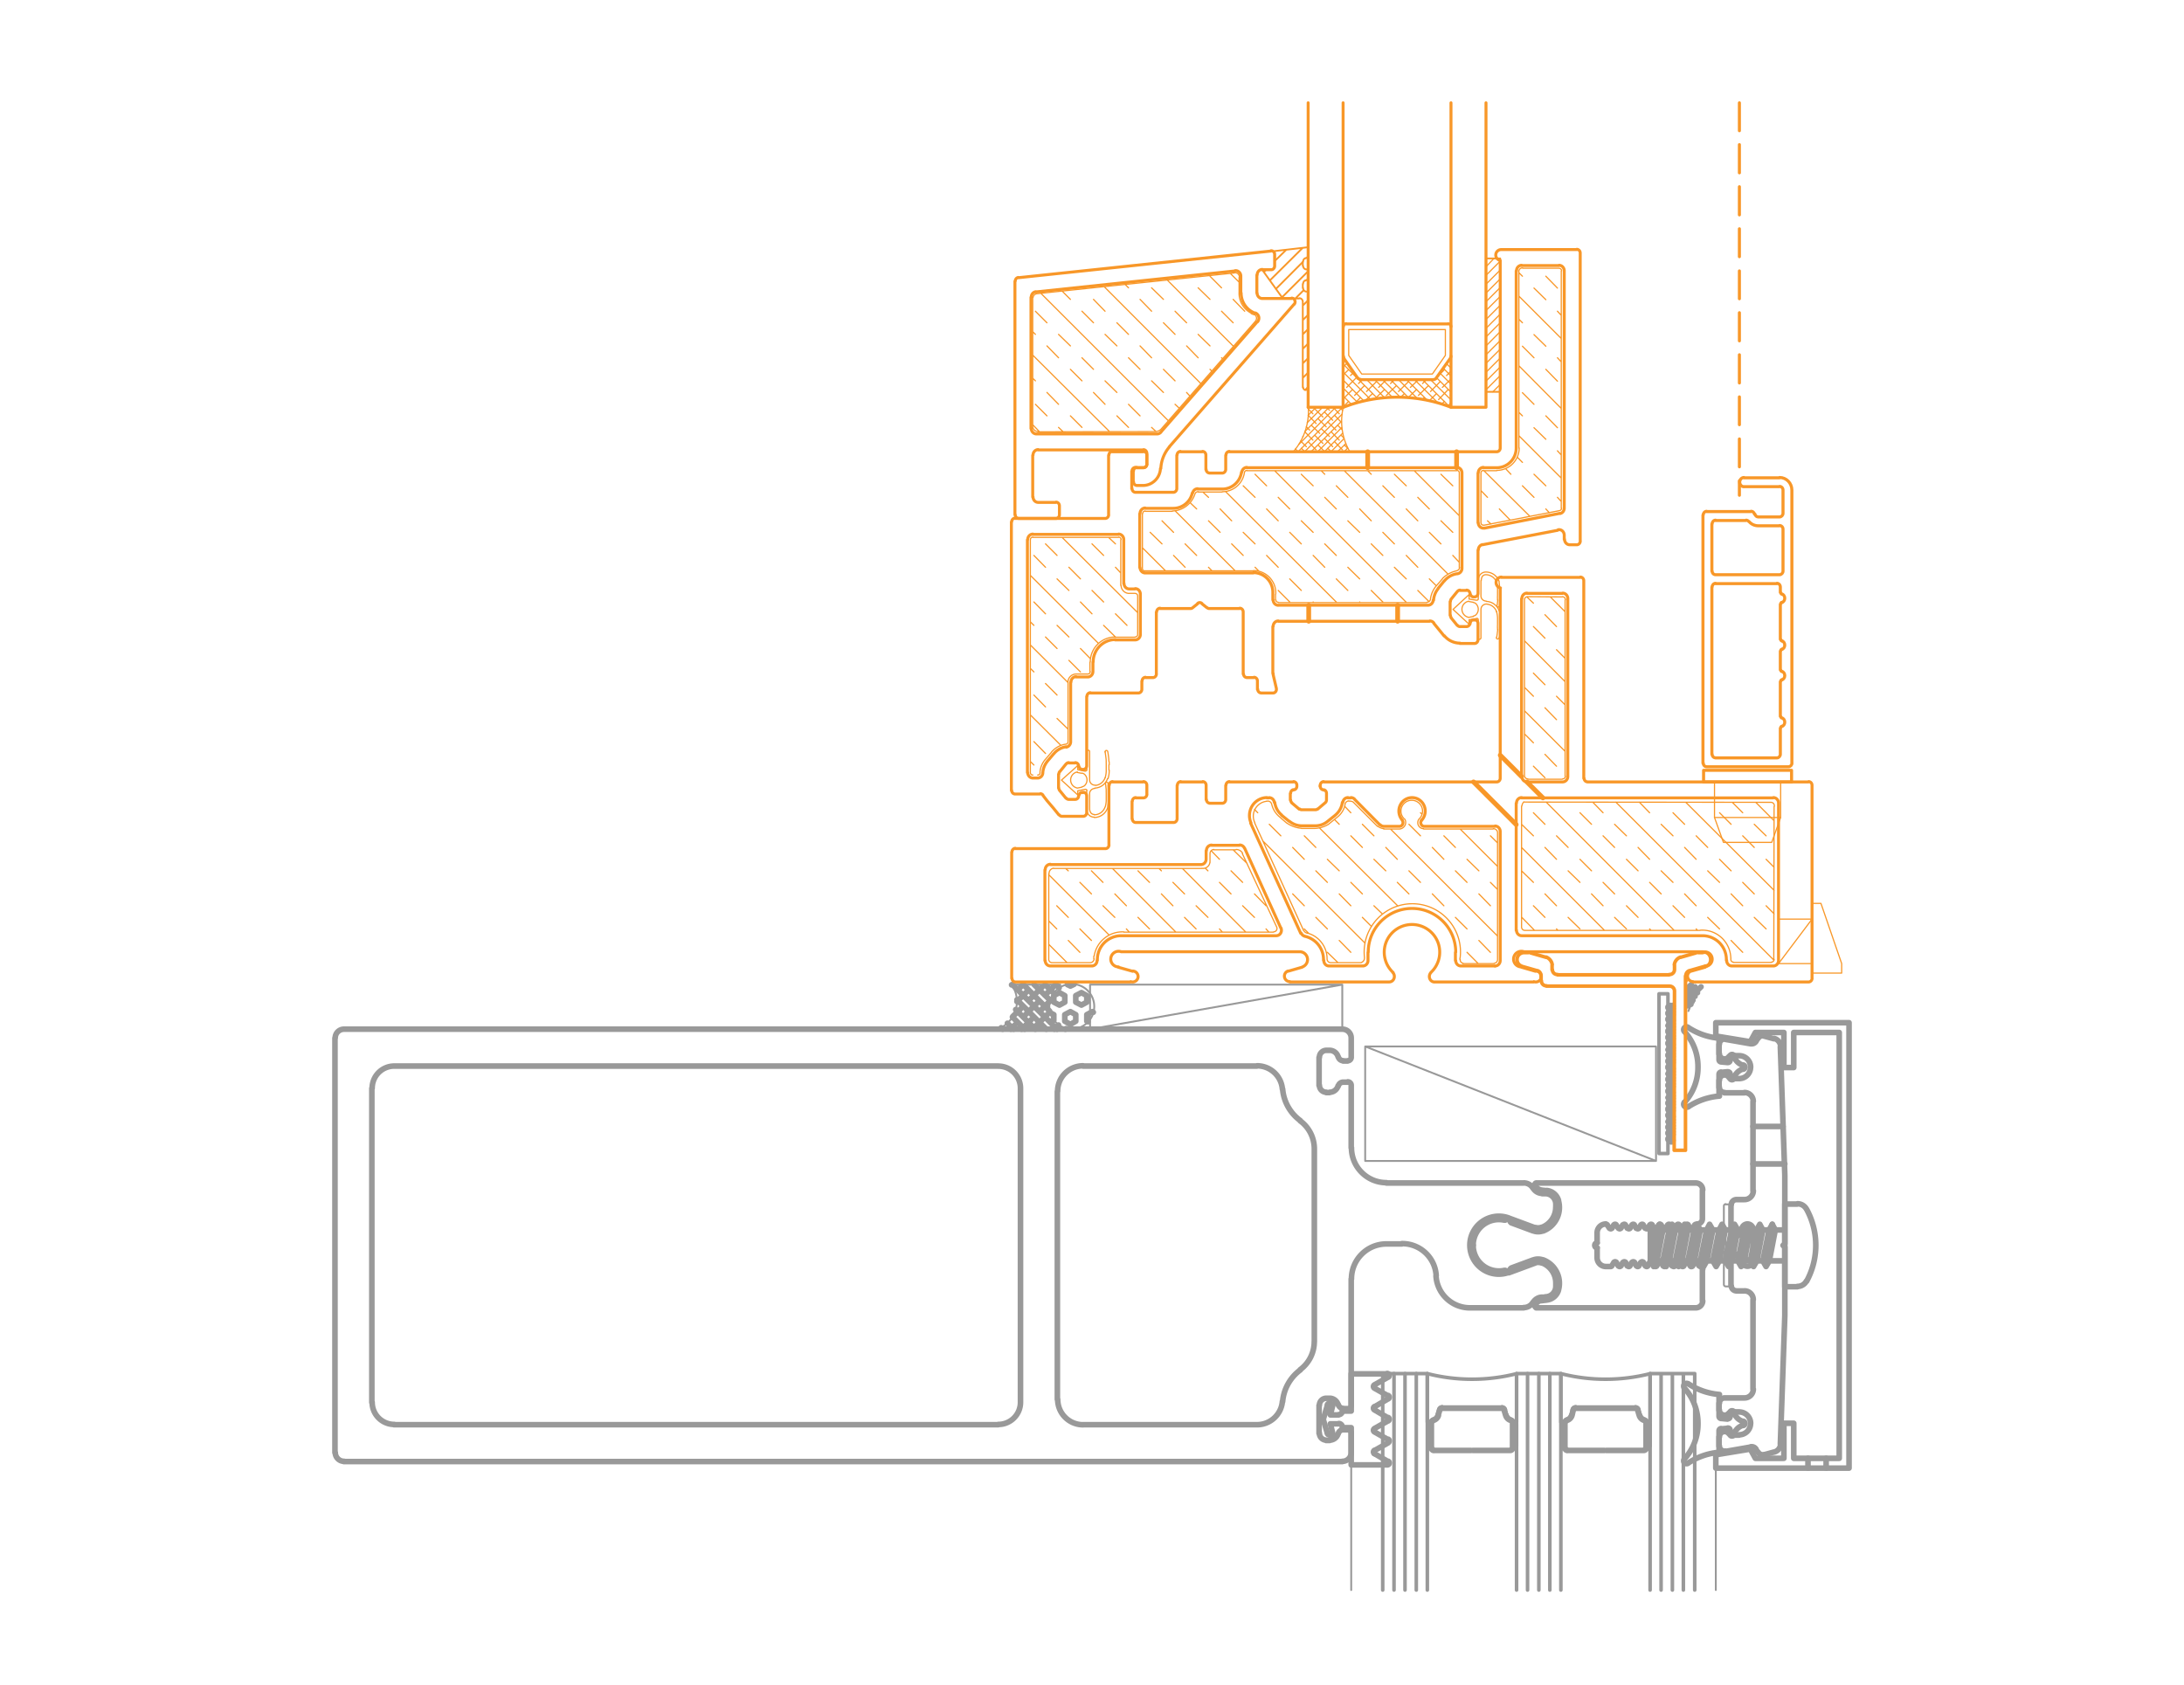 <svg xmlns="http://www.w3.org/2000/svg" viewBox="0 0 350 270"><style>.st0,.st1,.st10,.st11,.st12,.st13,.st2,.st3,.st4,.st5,.st6,.st7,.st8{fill:none;stroke:#999;stroke-width:.3;stroke-linecap:round;stroke-linejoin:round;stroke-miterlimit:10}.st1,.st10,.st11,.st12,.st13,.st2,.st3,.st4,.st5,.st6,.st7,.st8{stroke-width:.9}.st10,.st11,.st12,.st13,.st2,.st3,.st4,.st5,.st6,.st7,.st8{stroke-width:.572}.st10,.st11,.st12,.st13,.st3,.st4,.st5,.st6,.st7,.st8{stroke:#f89728;stroke-width:.19}.st10,.st11,.st12,.st13,.st4,.st5,.st6,.st7,.st8{stroke-width:.475}.st10,.st11,.st12,.st13,.st5,.st6,.st7,.st8{stroke-width:.49}.st10,.st11,.st12,.st13,.st6,.st7,.st8{stroke-width:.57}.st10,.st11,.st12,.st13,.st7,.st8{stroke-width:.76}.st10,.st11,.st12,.st13,.st8{stroke-width:.285}.st10,.st11,.st12,.st13{display:inline;stroke:#999;stroke-width:.367}.st11,.st12,.st13{stroke:#f89834;stroke-width:.967}.st12,.st13{stroke:#999;stroke-width:.25}.st13{stroke:#505050;stroke-width:.967}</style><g id="Layer_6"><path class="st0" d="M274.97 235.3v19.54"/><path class="st1" d="M294.75 165.48h-7.29v5.62h-1.58v-5.62h-4.57l-.81 1.48-5.53-.91v-2.14h21.35v71.39h-21.35v-2.14l5.53-.91.81 1.48h4.57v-5.62h1.58v5.62h7.29v-68.25"/><path class="st2" d="M226.97 254.84v-34.69M264.44 254.84v-34.69h7.15v34.69M266.2 220.15v34.69M268.01 220.15v34.69M269.77 254.84v-34.69M243.04 254.84v-34.69h7.1v34.69M251.19 232.63h5.95v-.33h-5.95M251 232.04c0 .12.1.21.21.21M250.95 232.06v-4M251.15 227.83c-.09.03-.16.11-.16.21M251.13 227.82c.47-.13.84-.49.96-.96M252.09 226.87l.19-.81M252.54 225.87c-.1 0-.18.07-.21.16M252.52 225.87h9.53M262.28 226.02a.225.225 0 0 0-.21-.16M262.29 226.06l.24.81M262.53 226.86c.13.47.49.84.96.96M263.63 228.03c0-.1-.07-.18-.16-.21M263.63 228.06v4M263.41 232.25c.12 0 .21-.1.21-.21M263.39 232.3h-5.96v.33h5.96M263.41 232.63c.33 0 .6-.27.6-.6M264.01 232.06v-4M264.01 228.03a.6.6 0 0 0-.44-.58M262.9 226.76c.09.34.35.6.69.69M262.86 226.77l-.23-.81M262.65 225.93a.6.6 0 0 0-.58-.44M262.05 225.53h-9.53M252.54 225.48a.6.6 0 0 0-.58.44M251.95 225.96l-.19.81M251.03 227.45c.34-.09.6-.35.69-.69M251.06 227.46a.6.6 0 0 0-.44.58M250.61 228.06v4M250.61 232.04c0 .33.27.6.6.6M250.14 228.68l.47-.43M250.14 229.2l.47-.47M250.14 229.68l.47-.43M250.14 230.2l.47-.47M250.14 230.68l.47-.43M250.14 231.2l.47-.43M250.14 231.73l.47-.48M250.38 232.01l.23-.23M250.19 231.75c0 .12.1.21.21.21.12 0 .21-.1.21-.21M250.61 231.78v-3.48M250.61 228.27c0-.12-.1-.21-.21-.21-.12 0-.21.1-.21.21M250.14 228.3v3.48M263.44 220.86"/><path class="st2" d="M264.44 227.92l-.05.09-.1.05h-.14l-.1-.05-.04-.05-.05-.09M263.99 227.88a.631.631 0 0 0-.42-.42M262.9 226.76c.09.34.35.6.69.69M262.86 226.77l-.23-.81M262.65 225.93a.6.6 0 0 0-.58-.44M262.05 225.53h-9.53M252.54 225.48a.6.6 0 0 0-.58.44M251.95 225.96l-.19.81M251.03 227.45c.34-.09.6-.35.69-.69M251.06 227.46c-.21.05-.37.21-.42.42M250.61 227.87l-.04.09-.05.05-.1.05h-.09l-.14-.05-.05-.09v-7.77M250.17 220.16c4.68 1.19 9.59 1.19 14.28 0M264.44 220.15v7.77M264.01 228.68l.43-.43M264.01 229.2l.43-.47M264.01 229.68l.43-.43M264.01 230.2l.43-.47M264.01 230.68l.43-.43M264.01 231.2l.43-.43M264.01 231.73l.43-.48M264.2 232.01l.24-.23M264.01 231.75c0 .12.1.21.21.21.12 0 .21-.1.21-.21M264.44 231.78v-3.48"/><path class="st2" d="M264.44 228.27c0-.12-.1-.21-.21-.21-.12 0-.21.1-.21.21M264.01 228.3v3.48M244.8 220.15v34.69M246.61 220.15v34.69M248.37 254.84v-34.69M221.59 254.84v-34.69h7.15v34.69M229.79 232.63h5.95v-.33h-5.95M229.6 232.04c0 .12.1.21.21.21M229.55 232.06v-4M229.75 227.83c-.09.03-.16.11-.16.21M229.73 227.82c.47-.13.84-.49.96-.96M230.64 226.87l.24-.81M231.14 225.87c-.1 0-.18.07-.21.16M231.12 225.87h9.53M240.88 226.02a.225.225 0 0 0-.21-.16M240.89 226.06l.24.81M241.13 226.86c.13.47.49.84.96.96M242.23 228.03c0-.1-.07-.18-.16-.21M242.23 228.06v4M242.01 232.25c.12 0 .21-.1.21-.21M241.99 232.3h-5.96v.33h5.96M242.01 232.63c.33 0 .6-.27.6-.6M242.56 232.06v-4M242.61 228.03a.6.6 0 0 0-.44-.58M241.5 226.76c.09.34.35.6.69.69M241.46 226.77l-.23-.81M241.25 225.93a.6.6 0 0 0-.58-.44M240.65 225.53h-9.53M231.14 225.48a.6.6 0 0 0-.58.44M230.55 225.96l-.24.81M229.63 227.45c.34-.09.6-.35.69-.69M229.66 227.46a.6.6 0 0 0-.44.58M229.21 228.06v4M229.21 232.04c0 .33.27.6.6.6M228.74 228.68l.43-.43M228.74 229.2l.47-.47M228.74 229.68l.47-.43M228.74 230.2l.47-.47M228.74 230.68l.47-.43M228.74 231.2l.47-.43M228.74 231.73l.47-.48M228.93 232.01l.28-.23M228.79 231.75c0 .12.1.21.21.21.12 0 .21-.1.21-.21M229.21 231.78v-3.48M229.21 228.27c0-.12-.1-.21-.21-.21-.12 0-.21.1-.21.21M228.74 228.3v3.48M242.04 220.86"/><path class="st2" d="M243.04 227.92l-.05.09-.1.05h-.14l-.09-.05-.05-.05-.05-.09M242.59 227.88a.631.631 0 0 0-.42-.42M241.5 226.76c.09.34.35.6.69.69M241.46 226.77l-.23-.81M241.25 225.93a.6.6 0 0 0-.58-.44M240.65 225.53h-9.53M231.14 225.48a.6.6 0 0 0-.58.44M230.55 225.96l-.24.81M229.63 227.45c.34-.09.6-.35.69-.69M229.66 227.46c-.21.05-.37.21-.42.42M229.21 227.87l-.04.09-.05.05-.1.05h-.14l-.09-.05-.05-.09v-7.77M228.77 220.16c4.68 1.19 9.59 1.19 14.28 0M243.04 220.15v7.77M242.56 228.68l.43-.43M242.56 229.2l.48-.47M242.56 229.68l.48-.43M242.56 230.2l.48-.47M242.56 230.68l.48-.43M242.56 231.2l.48-.43M242.56 231.73l.48-.48M242.75 232.01l.29-.23M242.61 231.75c0 .12.1.21.21.21.12 0 .21-.1.21-.21M243.04 231.78v-3.48"/><path class="st2" d="M243.04 228.27c0-.12-.1-.21-.21-.21-.12 0-.21.1-.21.21M242.56 228.3v3.48M223.4 220.15v34.69M225.16 220.15v34.69"/><path class="st1" d="M289.74 233.73v1.57M292.65 235.3v-1.57M270.54 221.77c1.5.99 3.22 1.58 5.01 1.73M275.49 223.53v3.48M275.49 226.99c0 .19.14.34.33.36M275.83 227.34l1 .1M276.87 227.39c.1.01.2-.03.27-.09.07-.07.12-.16.12-.26M277.21 227.06v-.57M277.91 226.36c-.05-.17-.22-.27-.39-.25s-.3.18-.3.35M277.88 226.38c.22.7.77 1.24 1.47 1.45M279.64 228.13c0-.16-.11-.3-.26-.34M279.38 228.47c.15-.04.26-.18.26-.34M279.35 228.43c-.7.2-1.26.75-1.47 1.45M277.21 229.8c0 .18.13.33.3.35.17.03.34-.08.39-.25M277.21 229.82v-.57M277.26 229.23c0-.1-.04-.2-.12-.26a.332.332 0 0 0-.27-.09M276.83 228.92l-1 .09M275.82 228.96a.36.36 0 0 0-.33.36M275.49 229.35v3.43M275.55 232.76c-1.79.15-3.51.74-5.01 1.73M269.94 233.83c-.15.17-.16.42-.01.6.15.17.4.21.59.09M269.94 233.83a8.284 8.284 0 0 0 2.17-5.68M272.11 228.16a8.33 8.33 0 0 0-2.17-5.68M270.52 221.79a.45.45 0 0 0-.59.09c-.15.17-.14.43.01.6M222.3 220.19h-5.76v5.96h-1.43v.05M214.55 226.72c.15 0 .29-.05.39-.16.11-.1.17-.24.17-.39M214.53 226.77h-1.33l.43-1.71-.43-.1M213.25 224.88a.458.458 0 0 0-.55.31M212.72 225.25l-.66 2.24.66 2.24M212.69 229.68c.07.24.31.38.55.31"/><path class="st1" d="M213.2 230.01l.43-.09-.43-1.72h1.33M215.11 228.7c0-.15-.06-.29-.17-.39a.59.59 0 0 0-.39-.16M215.11 228.73v.09h1.43v5.96h5.76M222.33 234.78c.14 0 .26-.09.3-.23a.297.297 0 0 0-.15-.35M222.45 234.25l-2.2-1.28"/><path class="st1" d="M220.27 232.44c-.1.06-.16.16-.16.27s.06.21.16.27M220.25 232.49l2.2-1.24M222.48 231.21c.1-.06.16-.16.16-.27 0-.11-.06-.21-.16-.27M222.45 230.73l-2.2-1.24M220.27 228.96c-.1.06-.16.16-.16.27 0 .11.06.21.16.27M220.25 228.96l2.2-1.24M222.48 227.73c.1-.06.16-.16.16-.27 0-.11-.06-.21-.16-.27M222.45 227.25l-2.2-1.29M220.27 225.43c-.1.06-.16.16-.16.27 0 .11.06.21.16.27M220.25 225.48l2.2-1.28M222.48 224.2c.1-.06.16-.16.16-.27 0-.11-.06-.21-.16-.27M222.45 223.72l-2.2-1.24M220.27 221.95c-.1.06-.16.16-.16.27s.06.21.16.27M220.25 221.96l2.2-1.24M222.48 220.72c.12-.07.18-.21.15-.35a.31.31 0 0 0-.3-.23M285.74 180.54h-4.81M286.03 186.55h-5.1M275.55 175.67c-1.79.15-3.51.74-5.01 1.73M275.49 175.68v-3.48M275.82 171.82a.36.36 0 0 0-.33.36M275.83 171.87l1-.1M277.26 172.13c0-.1-.04-.2-.12-.26a.332.332 0 0 0-.27-.09M277.21 172.15v.57M277.21 172.7c0 .18.13.33.3.35.17.03.34-.08.39-.25M279.35 171.33c-.7.2-1.26.75-1.47 1.45M279.38 171.37c.15-.04.26-.18.26-.34M279.64 171.03c0-.16-.11-.3-.26-.34M277.88 169.29c.22.7.77 1.24 1.47 1.45M277.91 169.26a.36.36 0 0 0-.39-.25c-.17.03-.3.18-.3.35M277.21 169.39v.57M276.87 170.29c.1.01.2-.03.27-.09.07-.07.12-.16.12-.26M276.83 170.29l-1-.09M275.49 169.84c0 .19.14.34.33.36M275.49 169.86v-3.43M270.54 164.67c1.5.99 3.22 1.58 5.01 1.73M270.52 164.65a.45.45 0 0 0-.59.09c-.15.17-.14.43.01.6M272.11 171.01a8.33 8.33 0 0 0-2.17-5.68M269.94 176.69a8.284 8.284 0 0 0 2.17-5.68"/><path class="st1" d="M269.94 176.68c-.15.17-.16.42-.01.6.15.17.4.21.59.09M289.5 193.79c-.29-.53-.84-.86-1.44-.86M286.03 206.23v-13.25M289.52 205.35a12.06 12.06 0 0 0 0-11.54M286.03 192.98h2M288.05 206.18c.6 0 1.16-.33 1.44-.86M286.03 206.23h2M280.02 196.22l.48.91M278.5 202.08l1-4.95M279.02 202.99l1-6.77M281.55 202.08l-.53.91-.52-.91h-.96l.96-4.95h1l.52-.91.48.91M280.5 202.08l1-4.95M281.02 202.99l1-6.77M281.55 202.08l.95-4.95M283.55 202.08h2.48M284.5 197.13h1.53M266.49 197.13l-.53-.91-.48.91h-1v4.95l.53.91.52-.91M264.48 202.08l1-4.95M265.01 202.99l.95-6.77M267.53 202.08l-.52.91-.52-.91h-.96l.96-4.95h1l.47-.91.53.91M266.49 202.08l1-4.95M267.01 202.99l.95-6.77M269.54 202.08l-.53.91-.52-.91h-.96l.96-4.95h1l.47-.91.53.91M268.49 202.08l1-4.95M269.01 202.99l.95-6.77M271.54 202.08l-.53.91-.52-.91h-.95l.95-4.95h1l.48-.91.52.91M270.49 202.08l1-4.95M271.01 202.99l.96-6.77M273.54 202.08l-.52.91-.53-.91h-.95l.95-4.95h1l.48-.91.52.91M272.49 202.08l1-4.95M273.02 202.99l.95-6.77M275.54 202.08l-.52.91-.53-.91h-.95l.95-4.95h1l.48-.91.52.91M274.49 202.08l1-4.95M275.02 202.99l.95-6.77M277.54 202.08l-.52.91-.53-.91h-.95l.95-4.95h1.01l.47-.91.53.91M276.49 202.08l1.01-4.95M277.02 202.99l.95-6.77M279.54 202.08l-.52.91-.52-.91h-.96l.96-4.95h1l.52-.91M283.55 202.08l.95-4.95M283.02 202.99l1-6.77M282.5 202.08l1-4.95M281.55 202.08h.95l.52.91.53-.91"/><path class="st1" d="M282.5 197.13h1l.52-.91.48.91"/><path class="st0" d="M280.93 197.67c0-.11-.06-.21-.15-.26a.294.294 0 0 0-.3-.01M280.88 197.7v3.81M280.47 201.76c.1.05.21.05.3-.01.09-.06.15-.16.15-.26M280.45 201.8l-2-1M278.48 200.78a.726.726 0 0 0-1.07.65M277.4 201.46v4.44M277.14 206.18c.17 0 .31-.14.31-.31M277.11 206.18h-.57M276.26 205.87c0 .17.14.31.31.31M276.26 205.9v-4.53M276.4 200.47c-.1.28-.14.58-.14.88M276.45 200.46c.19-.57.19-1.19 0-1.75M276.26 197.82c0 .3.05.59.14.88M276.26 197.84v-4.53M276.57 192.98c-.17 0-.31.14-.31.31M276.54 193.03h.57M277.45 193.29c0-.17-.14-.31-.31-.31M277.4 193.31v4.44M277.4 197.72a.726.726 0 0 0 1.07.65M278.45 198.41l2-1M216.54 234.78v20.06"/><path class="st1" d="M59.59 174.44v50.33M59.64 224.75a3.55 3.55 0 0 0 3.55 3.55M63.16 228.34h96.8M159.99 228.3a3.55 3.55 0 0 0 3.55-3.55M163.54 224.77v-50.33M163.54 174.42a3.55 3.55 0 0 0-3.55-3.55M159.96 170.86h-96.8M63.19 170.86a3.55 3.55 0 0 0-3.55 3.55M210.63 184.14c0-1.78-.84-3.45-2.27-4.5M205.55 174.55c.17 2.01 1.2 3.85 2.83 5.05M205.51 174.54a4.07 4.07 0 0 0-4.06-3.72M173.55 170.86h27.88M173.57 170.82c-2.25 0-4.08 1.82-4.08 4.08M169.45 224.29v-49.37M169.5 224.27c0 2.25 1.82 4.08 4.08 4.08M201.43 228.34h-27.88M201.45 228.34c2.11 0 3.88-1.62 4.06-3.72M208.38 219.57a7.07 7.07 0 0 0-2.83 5.05M208.35 219.53a5.603 5.603 0 0 0 2.27-4.5M210.63 215.05v-30.89M216.54 232.82v-3.09M216.54 229.7c0-.3-.25-.55-.55-.55M215.96 229.15h-.71M215.27 229.15c-.38 0-.71.25-.8.62M213.08 230.82c.63 0 1.19-.43 1.36-1.04M213.06 230.87h-.53M211.44 229.7c0 .62.5 1.12 1.12 1.12M211.39 229.73v-4.48M212.56 224.1c-.62 0-1.12.5-1.12 1.12M212.53 224.1h.53M214.44 225.14c-.17-.61-.72-1.04-1.36-1.04M214.47 225.11c.1.36.43.62.8.62M215.25 225.77h.71M215.99 225.77c.3 0 .55-.25.55-.55M216.54 225.25v-20.26M222.18 199.37c-3.09 0-5.6 2.51-5.6 5.6M222.16 199.37h2.48M230.16 204.45a5.447 5.447 0 0 0-5.51-5.13M230.13 204.48c.17 2.91 2.6 5.17 5.51 5.13M235.6 209.61h8.58M244.2 209.57c.6 0 1.16-.32 1.47-.85M247.16 207.9c-.6 0-1.16.32-1.47.85M247.14 207.9h.47M247.64 207.85c.93 0 1.69-.76 1.69-1.69M249.33 206.18v-.52M249.33 205.63c0-1.44-.89-2.72-2.23-3.23M247.09 202.43c-.33-.12-.69-.14-1.03-.05M246.04 202.42l-4.24 1.57M241.82 195.22c-1.93-.72-4.1-.08-5.34 1.57a4.642 4.642 0 0 0 5.34 7.13M241.8 195.22l4.24 1.57M246.06 196.74c.34.09.7.07 1.03-.05M247.09 196.71c1.34-.51 2.23-1.8 2.23-3.23M249.33 193.5v-.47M249.33 193c0-.93-.76-1.69-1.69-1.69M247.61 191.31h-.47M245.69 190.42c.3.52.86.85 1.47.85M245.67 190.44c-.3-.52-.86-.85-1.47-.85M244.18 189.6h-22.02M216.58 183.95c0 3.09 2.51 5.6 5.6 5.6M216.54 183.97v-10.01M216.54 173.94c0-.3-.25-.55-.55-.55M215.96 173.44h-.71M215.27 173.44c-.38 0-.71.25-.8.62M213.08 175.06c.63 0 1.19-.43 1.36-1.04M213.06 175.11h-.53M211.44 173.94c0 .62.5 1.12 1.12 1.12M211.39 173.96v-4.48M212.56 168.34c-.62 0-1.12.5-1.12 1.12M212.53 168.34h.53M214.44 169.38c-.17-.61-.72-1.04-1.36-1.04M214.47 169.39c.1.36.43.62.8.62M215.25 170.05h.71M215.99 170.01c.3 0 .55-.25.55-.55M216.54 169.48v-3.1M216.54 166.36c0-.78-.63-1.41-1.41-1.41M215.11 164.95h-160M55.13 164.95c-.78 0-1.41.63-1.41 1.41M53.68 166.38v66.44M53.73 232.8c0 .78.63 1.41 1.41 1.41M55.11 234.25h160M215.13 234.21c.78 0 1.41-.63 1.41-1.41M280.97 176.51c0-.78-.63-1.41-1.41-1.41M280.93 176.54v14.34M279.57 192.26c.78 0 1.41-.63 1.41-1.41M279.54 192.26h-1.28M278.28 192.26c-.46 0-.83.37-.83.83M277.4 193.12v4.01M277.45 197.1c0 .46.37.83.83.83M278.28 197.94c.46 0 .83-.37.83-.83M280.05 196.17c-.51 0-.93.42-.93.93M280.97 197.1c0-.51-.42-.93-.93-.93M280.93 197.13v4.91M280.05 202.94c.51 0 .93-.42.93-.93M279.12 202.01c0 .51.42.93.93.93M279.12 202.01c0-.46-.37-.83-.83-.83M278.28 201.18c-.46 0-.83.37-.83.83M277.4 206.09v-4.05M277.45 206.06c0 .46.37.83.83.83M279.54 206.9h-1.28M280.97 208.3c0-.78-.63-1.41-1.41-1.41M280.93 222.67v-14.34M279.57 224.05c.78 0 1.41-.63 1.41-1.41M276.35 224.05h3.19M276.38 224.05c-.46 0-.83.37-.83.83M275.49 226.01v-1.1M275.54 225.98c0 .46.37.83.83.83M276.38 226.82c.24 0 .46-.1.62-.28M277.61 226.29c-.24 0-.46.1-.62.28M277.59 226.29h1.1M280.55 228.13c0-1.01-.82-1.83-1.83-1.83M278.71 229.96c1.01 0 1.83-.82 1.83-1.83M278.69 230.01h-1.1M276.99 229.69c.16.18.38.28.62.28M277 229.72a.82.82 0 0 0-.62-.28M276.38 229.44c-.46 0-.83.37-.83.83M275.49 230.3v1.48M275.54 231.75a.832.832 0 0 0 .98.82M280.55 231.92l-4.06.71M281.42 232.26a.838.838 0 0 0-.86-.38M281.74 232.78l-.34-.48M281.77 232.77c.15.24.42.39.71.39M282.48 233.16c.07 0 .15-.01.22-.03M282.69 233.16l1.57-.43M284.32 232.73c.6-.16 1.02-.69 1.04-1.31M285.31 231.44l.72-20.59v-10.96l-.29-.29.29-.28v-10.96l-.72-20.59M285.36 167.74c-.02-.62-.44-1.15-1.04-1.31M282.69 166.05l1.57.43M282.69 166.03a.78.78 0 0 0-.22-.03M282.48 166a.84.84 0 0 0-.71.39M281.74 166.38l-.34.53M280.56 167.28c.34.06.67-.09.86-.38M280.55 167.29l-4.06-.71M276.52 166.54a.832.832 0 0 0-.98.82M275.49 168.91v-1.52M275.54 168.89c0 .46.37.83.83.83M276.38 169.72c.24 0 .46-.1.62-.28M277.61 169.15c-.24 0-.46.1-.62.28M278.69 169.2h-1.1M280.55 171.03c0-1.01-.82-1.83-1.83-1.83M278.71 172.87c1.01 0 1.83-.82 1.83-1.83M277.59 172.87h1.1M276.99 172.59c.16.18.38.28.62.28M277 172.57a.82.82 0 0 0-.62-.28M276.38 172.29c-.46 0-.83.37-.83.83M275.49 173.15v1.15M275.54 174.27c0 .46.37.83.83.83M276.35 175.15h3.19M246.18 190.22l-.19-.29M246.18 190.21c.19.29.5.49.85.52M247.85 190.83l-.86-.09M249.76 192.38a2.21 2.21 0 0 0-1.88-1.58M247.3 197.29a4.02 4.02 0 0 0 2.44-4.89M245.7 197.27c.51.19 1.08.19 1.59 0M245.66 197.27l-3.48-1.29M242.1 195.84c.02.06.07.11.13.13"/><path class="st1" d="M242.05 195.82a.563.563 0 0 0-.35-.34.547.547 0 0 0-.48.07M241.06 195.55c.06.01.12 0 .16-.03M241.04 195.55a4.1 4.1 0 0 0-3.44.84 4.13 4.13 0 0 0-1.52 3.2"/><path class="st1" d="M236.08 199.58c0 1.24.56 2.42 1.52 3.2.96.78 2.23 1.09 3.44.84M241.23 203.64c-.05-.03-.11-.04-.16-.03M241.23 203.61c.14.09.32.12.48.07.16-.05.29-.18.35-.34M242.22 203.24a.21.21 0 0 0-.13.13M245.66 201.94l-3.48 1.29M247.29 201.94c-.51-.19-1.08-.2-1.59 0M249.74 206.81c.59-2.02-.47-4.15-2.44-4.89M247.88 208.36c.89-.1 1.63-.72 1.88-1.58M247.85 208.37l-.86.1M247.03 208.43c-.35.04-.66.23-.85.52M245.99 209.28l.19-.29M246.03 209.23c-.04.07-.05.15-.01.22s.11.11.19.11M271.73 209.61h-25.55M271.75 209.61c.62 0 1.12-.5 1.12-1.12M272.82 203.46v5.06M272.87 203.44c0-.2-.13-.37-.32-.43M272.27 202.81c.06.1.15.17.26.21M272.01 202.37l.24.48M272.03 202.36a.265.265 0 0 0-.23-.13M271.8 202.23c-.09 0-.18.05-.23.13M271.25 202.89l.29-.52M271.08 202.99c.08 0 .15-.04.19-.11M270.9 202.88c.04.07.11.11.19.11M270.58 202.37l.29.52M270.6 202.36a.265.265 0 0 0-.23-.13M270.37 202.23c-.09 0-.18.05-.23.13M269.82 202.89l.29-.52M269.47 202.88c.04.07.11.11.19.11s.15-.04.19-.11M269.11 202.37l.33.52M269.17 202.36a.265.265 0 0 0-.23-.13M268.94 202.23c-.09 0-.18.05-.23.13M268.39 202.89l.29-.52M268.04 202.88c.04.07.11.11.19.11s.15-.04.19-.11M267.68 202.37l.28.52M267.69 202.36a.265.265 0 0 0-.23-.13M267.46 202.23c-.09 0-.18.05-.23.13M266.96 202.89l.29-.52M266.56 202.88c.04.07.11.11.19.11s.15-.04.19-.11M266.25 202.37l.28.52M266.26 202.36a.265.265 0 0 0-.23-.13M266.03 202.23c-.09 0-.18.05-.23.13M265.48 202.89l.34-.52M265.13 202.88c.04.07.11.11.19.11s.15-.04.19-.11M264.82 202.37l.28.52M264.83 202.36a.265.265 0 0 0-.23-.13M264.6 202.23c-.09 0-.18.05-.23.13M264.05 202.89l.29-.52M263.7 202.88c.04.07.11.11.19.11s.15-.04.19-.11M263.39 202.37l.28.52M263.4 202.36a.265.265 0 0 0-.23-.13M263.17 202.23c-.09 0-.18.05-.23.13M262.63 202.89l.28-.52M262.27 202.88c.04.07.11.11.19.11s.15-.04.19-.11M261.91 202.37l.33.52M261.97 202.36a.265.265 0 0 0-.23-.13M261.74 202.23c-.09 0-.18.05-.23.13M261.2 202.89l.28-.52M260.84 202.88c.04.07.11.11.19.11s.15-.04.19-.11M260.48 202.37l.29.52M260.54 202.36a.265.265 0 0 0-.23-.13M260.31 202.23c-.09 0-.18.05-.23.13M259.77 202.89l.28-.52M259.37 202.88c.04.07.11.11.19.11s.15-.04.19-.11M259.05 202.37l.29.52M259.06 202.36a.265.265 0 0 0-.23-.13M258.84 202.23c-.09 0-.18.05-.23.13M258.29 202.89l.33-.52M258.12 202.99c.08 0 .15-.04.19-.11M257.33 202.99h.77M255.95 201.58c0 .78.63 1.41 1.41 1.41M255.95 200.03v1.58M255.98 199.18c-.22 0-.41.18-.41.41s.18.41.41.41M255.95 197.6v1.58M257.36 196.17c-.78 0-1.41.63-1.41 1.41M257.38 196.22h-.05M257.59 196.33a.214.214 0 0 0-.19-.11M257.91 196.84l-.34-.52M257.89 196.8c.05.08.13.13.23.13M258.12 196.94c.09 0 .18-.05.23-.13M258.62 196.32l-.28.52M259.02 196.33a.214.214 0 0 0-.19-.11c-.08 0-.15.04-.19.11M259.34 196.84l-.34-.52M259.32 196.8c.05.08.13.13.23.13M259.55 196.94c.09 0 .18-.05.23-.13M260.05 196.32l-.28.52M260.5 196.33a.214.214 0 0 0-.19-.11c-.08 0-.15.04-.19.11M260.77 196.84l-.29-.52M260.8 196.8c.05.08.13.13.23.13M261.03 196.94c.09 0 .18-.05.23-.13M261.53 196.32l-.33.52M261.93 196.33c-.04-.07-.11-.11-.19-.11s-.15.04-.19.11M262.2 196.84l-.29-.52M262.23 196.8c.05.08.13.13.23.13M262.46 196.94c.09 0 .18-.05.23-.13M262.96 196.32l-.29.52M263.36 196.33c-.04-.07-.11-.11-.19-.11s-.15.04-.19.11M263.63 196.84l-.29-.52M263.66 196.8c.05.08.13.13.23.13M263.89 196.94c.09 0 .18-.05.23-.13M264.39 196.32l-.29.52M264.79 196.33c-.04-.07-.11-.11-.19-.11s-.15.04-.19.11M265.06 196.84l-.29-.52M265.09 196.8c.05.08.13.13.23.13M265.32 196.94c.09 0 .18-.05.23-.13M265.82 196.32l-.29.52M266.22 196.33a.214.214 0 0 0-.19-.11c-.08 0-.15.04-.19.11M266.53 196.84l-.33-.52M266.52 196.8c.05.08.13.13.23.13M266.75 196.94c.09 0 .18-.05.23-.13M267.25 196.32l-.29.52M267.65 196.33a.214.214 0 0 0-.19-.11c-.08 0-.15.04-.19.11M267.96 196.84l-.28-.52M268 196.8c.05.08.13.13.23.13M268.23 196.94c.09 0 .18-.05.23-.13M268.73 196.32l-.34.52M269.13 196.33c-.04-.07-.11-.11-.19-.11s-.15.04-.19.11M269.39 196.84l-.28-.52M269.43 196.8c.05.08.13.13.23.13M269.66 196.94c.09 0 .18-.05.23-.13M270.16 196.32l-.34.52M270.56 196.33a.214.214 0 0 0-.19-.11c-.08 0-.15.04-.19.11M270.82 196.84l-.28-.52M270.86 196.8c.05.08.13.13.23.13M271.08 196.94c.09 0 .18-.05.23-.13M271.59 196.32l-.29.52M271.8 196.22c-.08 0-.15.04-.19.11M271.97 196.22h-.19M271.99 196.17c.46 0 .83-.37.83-.83M272.82 190.74v4.62M272.87 190.72c0-.62-.5-1.12-1.12-1.12M271.73 189.6h-25.55M246.21 189.6c-.08 0-.15.04-.19.11-.04.07-.03.15.01.22M169.26 157.81l.47.52M167.49 157.81l1.39 1.38M165.73 157.81l2.57 2.52M164.01 157.81l4.2 4.24M162.25 157.81l7.15 7.14M162.97 160.24l4.71 4.71M162.77 161.81l3.15 3.14M162.25 163l1.95 1.95M161.44 164l1 .95M160.44 164.72l.24.23M162.11 157.85l.05-.04M163.11 158.66l.81-.85M162.97 160.52l1.43-1.43M162.3 162.91l1.24-1.2M164.82 160.38l2.2-2.19M162.01 164.95l.62-.66M163.97 163l2.19-2.19M167.45 159.52l1.71-1.71M163.73 164.95l1.52-1.52M166.59 162.14l1.67-1.71M165.68 164.76l2.19-2.19M168.3 163.86l.53-.48M168.97 164.95l.67-.66M170.73 164.95l.1-.09M174.17 159.57v1.05M174.17 162.62v1.05M172.4 159.57v1.05M172.4 162.62v1.05M170.64 159.57v1.05M170.64 162.62v1.05M168.88 159.57v1.05M168.88 162.62v.9M168.88 159.57l.9-.48M171.54 158.04l.58-.28M169.78 161.09l.86-.47M172.4 159.57l.91-.48M170.64 162.62l.9-.48M173.31 161.09l.86-.47M171.54 164.19l.86-.52M174.17 162.62l.9-.48M171.07 157.81l.47.23M173.31 159.09l.86.48M169.78 159.09l.86.48M172.4 160.62l.91.47M175.07 162.14l.14.1M168.88 160.62l.9.47M171.54 162.14l.86.48M174.17 163.67l.19.09M168.26 162.29l.62.33M170.64 163.67l.9.52"/><path class="st0" d="M175.36 161.31c0-1.99-1.61-3.6-3.6-3.6s-3.6 1.61-3.6 3.6 1.61 3.6 3.6 3.6 3.6-1.61 3.6-3.6M169.92 157.81h-7.81M159.92 164.93a4.753 4.753 0 0 0 2.84-3.03c.43-1.39.19-2.91-.64-4.1"/><path class="st0" d="M159.92 164.95h10.91v-.14M174.69 157.81h40.42v7.14h-40.42v-7.14M174.69 164.95l40.42-7.14M265.39 186.07l-46.61-18.35h46.61v18.35h-46.61v-18.35"/><path class="st1" d="M270.5 158.3l.52-.48M270.5 159.25l1.14-1.09M270.5 160.25l2.1-2.09M270.5 161.21l.67-.67M270.98 160.97l-.34-.38M271.31 160.3l-.81-.76M271.64 159.68l-.04-.04M270.88 158.92l-.38-.33M272.03 159.11l-.91-.9"/><path class="st0" d="M272.71 158.15c-.9 1.19-1.62 2.5-2.14 3.9"/><path class="st2" d="M265.87 184.88h1.43v-25.6h-1.43v25.6"/><path class="st1" d="M267.3 161.52l.38-.38M267.3 162.48l.81-.81M267.3 163.43l.81-.81M267.3 164.38l.81-.81M267.3 165.38l.81-.81M267.3 166.34l.81-.81M267.3 167.29l.81-.81M267.3 168.24l.81-.81M267.3 169.2l.81-.81M267.3 170.15l.81-.81M267.3 171.15l.81-.86M267.3 172.1l.81-.81M267.3 173.06l.81-.81M267.3 174.01l.81-.81M267.3 174.96l.81-.81M267.3 175.92l.81-.81M267.3 176.87l.81-.81M267.3 177.87l.81-.86M267.3 178.82l.81-.81M267.3 179.78l.81-.81M267.3 180.73l.81-.81M267.3 181.68l.81-.81M267.3 182.64l.81-.81M267.92 183.02l.19-.24M267.77 183.02l-.47-.53M267.82 182.11l-.52-.57M268.11 181.4h-.05M267.34 180.64l-.04-.05M268.11 180.44l-.53-.52M268.11 179.49l-.81-.81M267.82 178.25l-.52-.57M268.11 177.54h-.05M267.34 176.82l-.04-.09M268.11 176.58l-.53-.47M268.11 175.63l-.81-.81M267.82 174.39l-.52-.52M268.11 173.72l-.05-.04M267.34 172.96l-.04-.05M268.11 172.77l-.53-.52M268.11 171.77l-.81-.81M267.82 170.58l-.52-.57M268.11 169.86h-.05M267.34 169.15l-.04-.1M268.11 168.91l-.53-.48M268.11 167.96l-.81-.81M267.82 166.72l-.52-.53M268.11 166.05l-.05-.05M267.34 165.29l-.04-.1M268.11 165.05l-.53-.48M268.11 164.1l-.81-.81M267.82 162.91l-.52-.58M268.11 162.19h-.05M267.34 161.43l-.04-.05M268.11 161.24l-.1-.1"/><path class="st0" d="M267.3 183.02h.81v-21.88h-.81v21.88"/></g><g id="Layer_3"><path class="st3" d="M162.7 157.43l.05-.05M240.42 52.06V41.38M236.52 98.55c.24-.24.38-.56.38-.9 0-.34-.14-.66-.38-.9M236.09 98.75c.17-.03.32-.11.45-.22M236.1 98.81l-.77.14M235.37 96.36a1.31 1.31 0 0 0 0 2.58M235.33 96.39l.77.14M236.54 96.77a.909.909 0 0 0-.45-.22M239.99 99.23c.01-.42-.05-.83-.17-1.24M239.99 99.58v-.3M239.99 100.11v-.54M239.98 100.63c0-.17 0-.34.01-.51M239.98 100.86c.01-.09.01-.18.01-.27M239.85 102.15c.08-.43.13-.86.17-1.29M239.8 102.17c-.02.11.06.22.17.24.11.02.22-.05.25-.17M240.27 102.23c.08-.44.14-.88.18-1.33M240.4 100.9c.01-.1.01-.2.02-.3M240.46 100.63c0-.17 0-.34.01-.51M240.42 100.11v-.54M240.42 99.58v-.31M240.46 99.24a4.6 4.6 0 0 0-.19-1.38M240.25 97.91a2.25 2.25 0 0 0-2.05-1.52M237.33 95.51c0 .45.38.82.85.83M237.33 95.53v-2.47M237.49 92.52c-.07.16-.11.34-.11.52M238.11 92.11a.69.69 0 0 0-.63.41M239.84 93.34c-.26-.73-.95-1.22-1.72-1.23M239.99 94.58c.01-.42-.05-.83-.17-1.23M239.99 94.88v-.3M239.99 95.41v-.53M239.98 95.92c0-.17 0-.34.01-.51M239.98 96.16c.01-.09.01-.18.01-.27M239.93 97c.04-.28.07-.56.1-.84M239.91 97.01c-.03.08-.01.16.05.22.06.06.14.08.22.05.08-.03.13-.09.14-.17"/><path class="st3" d="M240.28 97.15l.14-1.19v-1.09l-.19-1.67M240.25 93.2a2.25 2.25 0 0 0-2.13-1.52M238.12 91.68c-.46 0-.88.26-1.07.67M237.05 92.33c-.1.22-.15.47-.15.71M236.9 93.06v2.95M236.65 96.19c.06.01.13 0 .18-.05.05-.04.08-.1.08-.16M236.62 96.2l-1.19-.19v-.72l-2.57 2.38 2.57 2.37v-.71l1.19-.19M236.9 99.31c0-.06-.03-.12-.08-.16a.227.227 0 0 0-.18-.05M236.9 99.33v2.95M236.9 102.25c0 .12.1.21.21.21.12 0 .21-.1.21-.21M237.33 102.28v-4.61M238.31 96.82c-.25-.03-.5.05-.68.21-.19.16-.29.38-.29.62M239.84 98.05a1.82 1.82 0 0 0-1.52-1.22"/><path class="st4" d="M244.69 95.1h5.7M251.25 95.94c0-.49-.37-.88-.83-.88M251.25 95.96v28.5M250.42 125.32c.46 0 .83-.39.83-.88M250.39 125.32h-5.7M243.89 124.44c0 .49.37.88.83.88M243.84 124.46v-28.5M244.72 95.06c-.46 0-.83.39-.83.88M183.79 125.89v.76M179.69 152.54a1.253 1.253 0 1 0-.44 2.43M179.18 155.01l2.33.66M181.2 157.33a.878.878 0 1 0 .32-1.7M181.18 157.38H162.7M162.18 156.79c0 .33.24.59.55.59M162.13 156.81v-20.23M162.72 135.96c-.3 0-.55.27-.55.59M162.7 136.01h14.44M177.17 136.01c.3 0 .55-.27.55-.59M177.71 135.44v-9.55M178.31 125.27c-.3 0-.55.27-.55.59M178.28 125.32h4.94M183.79 125.86c0-.33-.24-.59-.55-.59M183.79 125.89v1.42M183.25 127.88c.3 0 .55-.27.55-.59M183.22 127.88h-1.23M182.01 127.83c-.3 0-.55.27-.55.59M181.42 128.45v2.8M181.46 131.23c0 .33.24.59.55.59M181.99 131.82h6.08M188.09 131.82c.3 0 .55-.27.55-.59M188.64 131.25v-5.36M189.23 125.27c-.3 0-.55.27-.55.59M189.21 125.32h3.51M193.29 125.86c0-.33-.24-.59-.55-.59M193.29 125.89v2.28M193.34 128.14c0 .33.24.59.55.59M193.86 128.74h2M195.88 128.74c.3 0 .55-.27.55-.59M196.43 128.17v-2.28M197.02 125.27c-.3 0-.55.27-.55.59M197 125.32h10.26M207.83 125.86c0-.33-.24-.59-.55-.59M207.83 125.89v.14M207.43 126.58c.24-.07.4-.31.4-.57M207.4 126.55l-.24.1M207.23 126.57c-.24.07-.4.31-.4.57M206.78 127.17v1.04M206.83 128.19c0 .18.07.35.2.46M206.97 128.64l1.24 1.05M208.27 129.65c.1.09.22.13.35.13M208.59 129.78h2.19M210.8 129.78c.13 0 .25-.05.35-.13M211.16 129.69l1.23-1.05M212.38 128.65c.13-.11.2-.28.2-.46M212.58 128.21v-1.04M212.58 127.15c0-.27-.16-.5-.4-.57M212.2 126.65l-.24-.1M211.58 126.01c0 .27.16.5.4.57M211.54 126.03v-.14M212.13 125.27c-.3 0-.55.27-.55.59M212.11 125.32h27.74M239.87 125.32c.3 0 .55-.27.55-.59M240.42 124.75V94.3M240.63 92.49a.87.87 0 0 0-.87.79c-.04.45.26.86.7.95M240.61 92.54h12.63M253.81 93.08c0-.33-.24-.59-.55-.59M253.81 93.11v31.64M253.86 124.72c0 .33.24.59.55.59M254.38 125.32h35.44M290.39 125.86c0-.33-.24-.59-.55-.59M290.39 125.89v30.92M289.85 157.38c.3 0 .55-.27.55-.59M289.82 157.38H271.3M271.01 155.63c-.4.15-.63.56-.55.98.08.42.44.72.87.72M270.96 155.67l2.33-.66M273.28 154.97a1.253 1.253 0 0 0-.44-2.43M272.82 152.54h-28.55M244.24 152.54a1.253 1.253 0 1 0-.44 2.43M243.79 155.01l2.28.66M245.81 157.33a.878.878 0 1 0 .32-1.7M245.79 157.38h-15.92M229.33 155.86c-.25.25-.33.63-.21.97.12.34.43.56.77.56M229.3 155.87a4.457 4.457 0 0 0 1.12-4.88 4.45 4.45 0 0 0-8.28 0 4.44 4.44 0 0 0 1.12 4.88M222.63 157.38c.34 0 .65-.22.77-.56.12-.34.04-.72-.21-.97M222.6 157.38h-15.91M206.4 155.63c-.4.15-.63.56-.55.98.08.42.44.72.87.72M206.4 155.67l2.29-.66M208.72 154.97a1.253 1.253 0 0 0-.44-2.43M208.26 152.54h-28.6M272.82 149.97h-28.98M243.03 149.09c0 .49.37.88.83.88M242.98 149.12v-20.38M243.86 127.83c-.46 0-.83.39-.83.88M243.84 127.88h40.33M285.02 128.71c0-.49-.37-.88-.83-.88M285.02 128.74v25.22M284.19 154.82c.46 0 .83-.39.83-.88M284.17 154.82h-6.65M276.71 153.91c-.01.24.08.47.23.64.16.17.37.27.6.27M276.66 153.91a3.822 3.822 0 0 0-3.83-3.94M179.66 149.97h24.84M204.53 149.97c.28 0 .55-.15.7-.4.15-.25.17-.57.06-.84M205.26 148.74l-5.79-12.78M199.44 135.95a.836.836 0 0 0-.76-.52M198.66 135.48h-4.51M194.17 135.44c-.46 0-.83.39-.83.88M193.29 136.34v1.38M192.46 138.57c.46 0 .83-.39.83-.88M192.44 138.57h-24.13M168.33 138.52c-.46 0-.83.39-.83.88M167.45 139.43v14.53M167.5 153.94c0 .49.37.88.83.88M168.31 154.82h6.65M174.98 154.82c.22 0 .44-.1.6-.27s.24-.4.23-.64M179.69 149.97c-1.04 0-2.03.42-2.75 1.16-.72.74-1.11 1.75-1.08 2.78M239.59 154.82c.46 0 .83-.39.83-.88M240.42 153.96V133.3M240.42 133.27c0-.49-.37-.88-.83-.88M239.56 132.44h-11.35M227.83 131.44a.62.62 0 0 0-.1.64c.09.22.28.36.5.36"/><path class="st4" d="M227.83 131.47c.79-.86.76-2.2-.06-3.02-.82-.82-2.14-.82-2.96 0a2.19 2.19 0 0 0-.06 3.02M224.29 132.44c.22 0 .41-.14.5-.36.09-.22.05-.47-.1-.64M224.27 132.44h-2.52M221.18 132.18c.16.16.37.26.59.26M221.13 132.2l-4.04-4.08M217.09 128.09a.844.844 0 0 0-.59-.26M216.48 127.88H216M216.02 127.83c-.42 0-.77.33-.82.76M214.01 130.63c.61-.51 1.01-1.24 1.11-2.03M214.01 130.64l-1.24.99M210.8 132.35c.72 0 1.42-.25 1.97-.72M210.78 132.35h-2.19M206.64 131.63c.56.46 1.25.72 1.97.72M206.59 131.63l-1.23-.99M204.29 128.6c.1.8.5 1.52 1.11 2.03M204.21 128.6a.84.84 0 0 0-.82-.76M203.36 127.88h-.33M203.06 127.83c-.96 0-1.86.5-2.38 1.32a2.93 2.93 0 0 0-.2 2.74M200.42 131.92l8.03 17.67M208.52 149.55c.11.25.32.44.58.5M212.1 153.91a3.818 3.818 0 0 0-3.01-3.85M212.15 153.91c-.01.24.08.47.23.64s.37.27.6.27M212.96 154.82h5.42M218.4 154.82c.46 0 .83-.39.83-.88M219.23 153.96v-1.33M233.29 152.61c0-3.87-3.14-7.01-7.01-7.01-3.87 0-7.01 3.14-7.01 7.01M233.24 152.63v1.33M233.29 153.94c0 .49.37.88.83.88M234.1 154.82h5.46M183.51 91.83h17.34M203.98 94.94c0-1.74-1.39-3.16-3.11-3.16M203.98 94.96v1.19M204.03 96.13c0 .49.37.88.83.88M204.84 97h23.99M228.85 97c.44 0 .8-.36.83-.82M230.47 94.35c-.43.53-.69 1.18-.73 1.85M230.44 94.34l1-1.23M233.57 91.95c-.83.1-1.58.52-2.11 1.17M233.56 91.96c.42-.06.73-.43.73-.87M234.29 91.11V75.82M234.29 75.79c0-.49-.37-.88-.83-.88M233.43 74.96H199.8M199.83 74.91c-.41 0-.76.32-.82.75M195.88 78.38c1.55 0 2.86-1.16 3.08-2.71M195.86 78.38h-3.94M191.94 78.33c-.39 0-.72.28-.81.68M188.04 81.47c1.45 0 2.71-1.02 3.03-2.45M188.02 81.47h-4.51M183.53 81.42c-.46 0-.83.39-.83.88M182.65 82.33v8.64M182.7 90.95c0 .49.37.88.83.88M249.82 42.56h-5.98M243.86 42.52c-.46 0-.83.39-.83.88M242.98 43.42v28.41M239.87 74.96c1.72 0 3.11-1.41 3.11-3.16M239.85 74.96h-2.14M237.73 74.91c-.46 0-.83.39-.83.88M236.86 75.82v7.98M236.9 83.77c0 .26.11.51.3.68.19.17.44.23.69.18M237.9 84.65l12.07-2.37M250.01 82.31c.39-.08.67-.44.67-.86M250.68 81.47V43.42M250.68 43.4c0-.49-.37-.88-.83-.88M171.58 118.9v-9.54M172.46 108.45c-.46 0-.83.39-.83.88M172.44 108.5h1.85M174.32 108.5c.46 0 .83-.39.83-.88M175.15 107.64v-1.52M178.73 102.51c-1.95 0-3.54 1.61-3.54 3.59M178.71 102.56h3.18M181.92 102.56c.46 0 .83-.39.83-.88M182.75 101.71v-6.46M182.75 95.22c0-.49-.37-.88-.83-.88M181.89 94.39h-.95M180.13 93.51c0 .49.37.88.83.88M180.09 93.54v-7.03M180.09 86.48c0-.49-.37-.88-.83-.88M179.23 85.65H165.5M165.53 85.6c-.46 0-.83.39-.83.88M164.65 86.51v37.33M164.7 123.82c0 .49.37.88.83.88M165.5 124.7h.76M166.29 124.7c.44 0 .8-.36.83-.82M167.82 122.06c-.41.51-.66 1.14-.7 1.79M167.78 122.09l1.05-1.24M170.87 119.69c-.78.1-1.5.51-2 1.13M170.86 119.75c.41-.06.72-.43.72-.87M229.78 99.9l1.66 2.04M231.46 101.89c.62.75 1.54 1.19 2.52 1.19M233.96 103.13h2.33M236.31 103.13c.3 0 .55-.27.55-.59M236.86 102.56v-2.61M236.86 99.93c0-.33-.24-.59-.55-.59M236.29 99.38h-.15M236.17 99.33c-.25 0-.46.18-.53.44M235.62 99.81l-.05.23M235.03 100.42c.25 0 .46-.18.53-.44M235 100.42h-1.04M233.56 100.21c.1.14.26.22.42.22M233.53 100.23l-1-1.23M232.44 98.6c0 .14.04.27.12.38M232.39 98.62v-2.19M232.56 96.03c-.08.11-.12.24-.12.38M232.53 96.05l1-1.23M233.98 94.58c-.16 0-.32.08-.42.22M233.96 94.63H235M235.55 95.02a.552.552 0 0 0-.53-.44M235.57 95.01l.05.24M235.64 95.24c.06.26.28.44.53.44M236.14 95.67h.15M236.31 95.67c.3 0 .55-.27.55-.59M236.86 95.1v-6.93M237.58 87.28c-.39.08-.67.44-.67.86M237.57 87.31l12.06-2.32M250.68 85.77c0-.26-.11-.51-.3-.68a.786.786 0 0 0-.69-.18M250.68 85.79v.67M250.73 86.43c0 .49.37.88.83.88M251.53 87.31h1.14M252.7 87.31c.3 0 .55-.27.55-.59M253.24 86.74V40.57M253.24 40.55c0-.33-.24-.59-.55-.59M252.67 40h-12.11M240.58 40a.87.87 0 0 0-.87.79c-.04.45.26.86.7.95M240.42 41.76v30.07M239.87 72.4c.3 0 .55-.27.55-.59M239.85 72.4H197M197.02 72.35c-.3 0-.55.27-.55.59M196.43 72.97v2.28M195.88 75.82c.3 0 .55-.27.55-.59M195.86 75.82h-2.04M193.29 75.22c0 .33.24.59.55.59M193.25 75.25v-2.28M193.25 72.94c0-.33-.24-.59-.55-.59M192.68 72.4h-3.52M189.18 72.35c-.3 0-.55.27-.55.59M188.59 72.97v5.36M188.04 78.9c.3 0 .55-.27.55-.59M188.02 78.9h-6.08M181.42 78.31c0 .33.24.59.55.59M181.37 78.33v-2.8M181.96 74.91c-.3 0-.55.27-.55.59M181.94 74.96h1.28M183.25 74.96c.3 0 .55-.27.55-.59M183.79 74.39v-1.42M183.79 72.94c0-.33-.24-.59-.55-.59M183.22 72.4h-4.99M178.26 72.35c-.3 0-.55.27-.55.59M177.66 72.97v9.55M177.12 83.09c.3 0 .55-.27.55-.59M177.09 83.09h-14.44M162.68 83.04c-.3 0-.55.27-.55.59M162.08 83.66v43.03M162.13 126.67c0 .33.24.59.55.59M162.65 127.26h4.04M167.14 127.43a.522.522 0 0 0-.42-.22M167.12 127.45l.66.86 1.05 1.23.85 1.05M169.76 130.61c.1.14.26.22.42.22M170.16 130.83h3.42M173.6 130.83c.3 0 .55-.27.55-.59M174.15 130.26v-2.66M174.15 127.57c0-.33-.24-.59-.55-.59M173.58 127.03h-.14M173.46 126.98c-.25 0-.46.18-.53.44M172.87 127.45l-.05.24M172.32 128.12c.25 0 .46-.18.53-.44M172.3 128.12h-1.05M170.85 127.9c.1.14.26.22.42.22M170.82 127.93l-1.04-1.28M169.68 126.29c0 .14.04.27.12.38M169.64 126.31v-2.23M169.81 123.68c-.08.11-.12.24-.12.38M169.78 123.75l1.04-1.28M171.28 122.23c-.16 0-.32.08-.42.22M171.25 122.28h1.05M172.85 122.67a.552.552 0 0 0-.53-.44M172.82 122.7l.05.24M172.93 122.88c.06.26.28.44.53.44M173.44 123.32h.14M173.6 123.32c.3 0 .55-.27.55-.59M174.15 122.75v-11.11M174.74 111.02c-.3 0-.55.27-.55.59M174.72 111.07h7.7M182.44 111.07c.3 0 .55-.27.55-.59M182.99 110.5v-1.33M183.58 108.55c-.3 0-.55.27-.55.59M183.56 108.6h1.18M184.77 108.6c.3 0 .55-.27.55-.59M185.31 108.03V98.1M185.91 97.48c-.3 0-.55.27-.55.59M185.88 97.53h4.9M190.8 97.53c.13 0 .25-.05.35-.14M191.16 97.38l.76-.61M192.62 96.72c-.2-.19-.5-.19-.7 0M192.63 96.77l.76.61M193.44 97.39c.1.09.22.14.35.14M193.77 97.53h4.89M199.23 98.07c0-.33-.24-.59-.55-.59M199.23 98.1v9.93M199.28 108c0 .33.24.59.55.59M199.8 108.6h1.14M201.51 109.14c0-.33-.24-.59-.55-.59M201.51 109.17v1.33M201.56 110.47c0 .33.24.59.55.59M202.08 111.07h1.9M204.01 111.07c.17 0 .33-.08.43-.23.1-.14.14-.33.1-.51M204.55 110.35l-.52-2.23M204.03 107.91c0 .07.01.14.02.21M203.98 107.93v-7.51M204.86 99.52c-.46 0-.83.39-.83.88M204.84 99.57h24.27M229.78 99.84a.82.82 0 0 0-.64-.32M183.79 72.97v.76"/><path class="st3" d="M173.82 125.91c.24-.24.38-.56.38-.9s-.14-.66-.38-.9M173.84 124.13a.909.909 0 0 0-.45-.22M173.34 123.94l-.71-.14M172.66 123.72a1.31 1.31 0 0 0 0 2.58M172.63 126.31l.71-.14M173.39 126.11c.17-.03.32-.11.45-.22M177.11 124.65c.12-.4.18-.82.17-1.24M177.28 123.42v-.3M177.28 123.12v-.53M177.28 122.58c0-.17 0-.34-.01-.51M177.28 122.06c0-.09-.01-.18-.01-.27M177.27 121.79c-.04-.43-.1-.86-.17-1.29"/><path class="st3" d="M177.52 120.45a.217.217 0 0 0-.25-.17c-.11.02-.19.13-.17.24M177.7 121.75c-.04-.45-.1-.89-.18-1.33M177.71 122.05c0-.1-.01-.2-.02-.3M177.76 122.58c0-.17 0-.34-.01-.51M177.71 123.12v-.54M177.71 123.42v-.31M177.57 124.79c.14-.45.2-.91.19-1.38M175.44 126.31a2.25 2.25 0 0 0 2.05-1.52M175.47 126.36c-.47.02-.85.38-.85.83M174.62 127.22v2.42M174.62 129.62c0 .18.04.36.11.52M174.73 130.13c.11.25.36.41.63.41M175.36 130.59c.78 0 1.47-.49 1.72-1.23M177.11 129.35c.12-.4.18-.81.17-1.23M177.28 128.13v-.3M177.28 127.83v-.54M177.28 127.29c0-.17 0-.34-.01-.51M177.28 126.76c0-.09-.01-.18-.01-.27M177.27 126.49c-.03-.28-.06-.56-.1-.84M177.57 125.55a.207.207 0 0 0-.14-.17.201.201 0 0 0-.22.05c-.06.06-.08.14-.05.22M177.57 125.55l.09 1.24.05 1.04-.19 1.67M175.36 131.02c.96 0 1.82-.61 2.13-1.52M174.29 130.3c.19.41.6.67 1.07.67M174.15 129.62c0 .24.05.49.15.71M174.15 129.64v-2.9M174.2 126.72c0-.06-.03-.12-.08-.16a.227.227 0 0 0-.18-.05M173.91 126.5l-1.19.24v.67l-2.61-2.38 2.61-2.33v.67l1.19.24M173.94 123.56c.06.01.13 0 .18-.05.05-.04.08-.1.08-.16M174.15 123.37v-2.9M174.62 120.45c0-.12-.1-.21-.21-.21-.12 0-.21.1-.21.21M174.62 120.47v4.56M174.62 125.01c0 .24.11.46.29.62.19.16.44.23.68.21M175.57 125.88c.7-.08 1.29-.55 1.52-1.22"/><path class="st5" d="M273.48 122.89h13.11M286.62 122.89c.3 0 .55-.27.55-.59M287.16 122.32V78.57M287.16 78.55c0-1.12-.88-2.02-1.97-2.02M285.17 76.58h-5.7M279.49 76.53c-.38 0-.69.33-.69.74s.31.74.69.74M279.47 78h5.7M285.74 78.55c0-.33-.24-.59-.55-.59M285.74 78.57v3.71M285.19 82.85c.3 0 .55-.27.55-.59M285.17 82.85h-3.42M281.24 82.4c.06.26.28.45.53.45M281.16 82.39c-.06-.26-.28-.45-.53-.45M280.61 81.99h-7.13M273.5 81.95c-.3 0-.55.27-.55.59M272.91 82.56v39.76M272.96 122.3c0 .33.24.59.55.59M285.36 102.44c0 .14.08.26.19.3M285.31 102.47v-5.61M285.54 96.54c-.11.04-.19.16-.19.3"/><path class="st5" d="M285.53 96.59c.29-.09.49-.38.49-.71 0-.33-.2-.61-.49-.71M285.36 94.94c0 .14.08.26.19.3M285.31 94.96v-.85M285.31 94.08c0-.33-.24-.59-.55-.59M284.74 93.54h-9.83M274.93 93.49c-.3 0-.55.27-.55.59M274.34 94.11v26.79M274.38 120.87c0 .33.24.59.55.59M274.91 121.47h9.83M284.76 121.47c.3 0 .55-.27.55-.59M285.31 120.9v-4.18M285.54 116.4c-.11.04-.19.16-.19.3"/><path class="st5" d="M285.53 116.45c.29-.09.49-.38.49-.71 0-.33-.2-.61-.49-.71M285.36 114.79c0 .14.08.26.19.3M285.31 114.82v-5.56M285.54 108.94c-.11.04-.19.16-.19.3"/><path class="st5" d="M285.53 108.99c.29-.09.49-.38.49-.71 0-.33-.2-.61-.49-.71M285.36 107.34c0 .14.08.26.19.3M285.31 107.36v-2.99M285.54 104.05c-.11.04-.19.16-.19.3"/><path class="st5" d="M285.53 104.1c.29-.09.49-.38.49-.71 0-.33-.2-.61-.49-.71M285.17 92.11h-10.26M274.38 91.52c0 .33.24.59.55.59M274.34 91.54v-7.55M274.93 83.37c-.3 0-.55.27-.55.59M274.91 83.42h4.89M280.23 83.57c-.1-.13-.25-.2-.41-.2M280.3 83.6c.37.43.91.67 1.47.67M281.75 84.27h3.42M285.74 84.82c0-.33-.24-.59-.55-.59M285.74 84.84v6.7M285.19 92.11c.3 0 .55-.27.55-.59"/><path class="st3" d="M285.36 131.02h-10.6"/><path class="st5" d="M273.01 125.32v-1.86h14.1v1.86h-14.1"/><path class="st3" d="M285.36 125.32v5.7l-1.43 3.99h-7.74l-1.43-3.99v-5.7"/><path class="st5" d="M278.75 79.38v-2.33M278.75 74.82v-4.47M278.75 68.07v-4.46M278.75 61.38v-4.52M278.75 54.63v-4.51M278.75 47.88v-4.46M278.75 41.14v-4.47M278.75 34.44v-4.51M278.75 27.7v-4.52M278.75 20.95v-4.47"/><path class="st6" d="M268.35 158.85a.785.785 0 0 0-.82-.8M267.5 158.05h-19.67M247.02 157.2a.785.785 0 0 0 .82.8M246.97 157.19v-.76M246.97 156.41c0-.39-.25-.74-.6-.85M246.36 155.58l-2.52-.72M244.24 152.68a1.115 1.115 0 0 0-.4 2.16M244.22 152.68h.71M245.35 152.71c-.13-.05-.26-.08-.4-.08M245.31 152.73l2.47.71M248.76 154.62c-.08-.56-.46-1.03-.98-1.23M248.73 154.67v.76M248.78 155.39a.785.785 0 0 0 .82.8M249.59 156.24h17.91M267.53 156.19a.785.785 0 0 0 .82-.8M268.35 155.43v-.76M269.3 153.4c-.53.2-.91.67-.98 1.23M269.3 153.44l2.47-.71M272.17 152.63c-.14 0-.27.03-.4.08M272.15 152.68h.67M273.24 154.84a1.115 1.115 0 1 0-.4-2.16M273.24 154.86l-2.51.72M270.76 155.56c-.36.11-.6.45-.6.85M270.11 156.43v27.93h-1.81l.05-25.51"/><path class="st3" d="M290.39 154.44h-5.37v-7.13h5.37l-5.37 7.13M290.39 147.31v-2.52h1.43l3.32 9.65v1.52h-4.75M218.14 154.29h-4.94M212.68 153.77c.03.28.26.5.54.52M212.67 153.74a4.258 4.258 0 0 0-3.14-4.19M208.96 149.18c.13.21.35.36.59.4M208.92 149.16l-7.84-17.24M203.02 128.42a2.399 2.399 0 0 0-1.91 3.47M202.98 128.4h.29M203.78 128.86a.608.608 0 0 0-.51-.46M203.79 128.86c.2.91.74 1.71 1.5 2.24M205.26 131.11l.95.81M206.21 131.9c.7.49 1.51.78 2.36.85M208.54 132.77h2.24M210.78 132.77c.77-.04 1.52-.28 2.17-.69M212.96 132.06l1.52-1.23M214.52 130.79c.54-.49.91-1.14 1.04-1.86M216.15 128.36a.7.7 0 0 0-.62.57M216.14 128.4h.29M216.92 128.6a.809.809 0 0 0-.49-.19M216.9 128.59l3.85 3.85M220.76 132.39c.29.24.65.39 1.02.42M221.75 132.87h2.47M224.29 132.87c.36-.03.67-.24.85-.55.17-.31.18-.69.01-1.01M227.38 131.3c.54-.48.74-1.24.48-1.92a1.733 1.733 0 0 0-3.24 0c-.25.68-.06 1.44.48 1.92M227.38 131.3c-.2.29-.23.68-.07.99.16.32.49.52.84.53M228.16 132.87h11.12M239.99 133.48c.01-.18-.07-.36-.2-.48s-.31-.19-.49-.18M239.99 133.53v20.24M239.44 154.39c.32-.02.57-.3.55-.63M239.42 154.44h-4.99M234.01 153.77c-.04.29.16.57.46.61M233.96 153.77v-.19M233.99 153.54a7.716 7.716 0 0 0-11.76-7.51 7.73 7.73 0 0 0-3.56 7.46M218.16 154.26c.32-.11.52-.41.5-.74M168.5 154.29h6.12M174.68 154.29c.35.01.65-.27.66-.62M175.29 153.68v-.43M180.11 149.36a4.58 4.58 0 0 0-4.76 3.85M180.09 149.4h23.99M204.12 149.35a.542.542 0 0 0 .48-.76M204.6 148.59l-5.51-11.78M199.14 136.77c-.2-.39-.61-.63-1.05-.62M198.04 136.2h-3.56M194.54 136.15c-.18 0-.35.08-.47.22s-.17.32-.15.5M193.91 136.86v1.38M192.6 139.17c.3.05.61-.02.85-.2.25-.18.41-.45.44-.76M192.58 139.19h-23.75M168.84 139.15c-.43.06-.74.44-.72.87M168.07 140.04v13.64M168.07 153.68c-.04.3.18.57.47.61M197.62 136.2l2.23 2.18M189.49 139.19l10.17 10.21M178.28 139.19l10.17 10.21M168.07 140.19l9.69 9.69M168.07 151.35l2.94 2.94M193.15 139.14l.43.43M195.43 141.42l1.85 1.85M199.14 145.17l1.9 1.86M202.89 148.88l.47.52M182.37 139.57l1.85 1.85M186.12 143.27l1.85 1.9M189.83 147.03l1.85 1.85M170.78 139.19l.42.38M173.06 141.42l1.85 1.85M176.76 145.17l1.9 1.86M180.51 148.88l.48.52M168.07 147.6l1.28 1.28M171.2 150.73l1.86 1.9M194.1 136.34l1.33 1.38M197.28 139.57l1.86 1.85M201.04 143.27l1.85 1.9M185.74 139.19l.38.38M187.97 141.42l1.86 1.85M191.68 145.17l1.9 1.86M195.43 148.88l.48.52M174.91 139.57l1.85 1.85M178.66 143.27l1.85 1.9M182.37 147.03l1.85 1.85M169.35 145.17l1.85 1.86M173.06 148.88l1.85 1.85M244.31 124.37V96.15M244.81 95.63c-.27 0-.5.22-.5.5M244.79 95.63l5.56.04M250.87 96.13c0-.26-.2-.48-.47-.5M250.82 96.15v28.26M250.41 124.84c.12 0 .24-.04.32-.13.09-.08.14-.2.14-.32M250.35 124.89h-5.51M244.31 124.31c.01.3.25.53.55.53M248.45 95.67l2.37 2.38M244.31 102.7l6.51 6.56M244.31 113.92l6.51 6.5M245.74 100.42l1.85 1.86M249.44 104.13l1.38 1.38M244.31 110.16l1.43 1.43M247.59 113.44l1.85 1.9M245.74 122.8l1.85 1.85M244.69 95.67l1.05 1M247.59 98.52l1.85 1.9M245.74 107.88l1.85 1.86M249.44 111.59l1.38 1.38M244.31 117.62l1.43 1.43M247.59 120.9l1.85 1.9M234 132.87l5.99 5.99M222.84 132.87l17.15 17.15M211.44 132.68l12.59 12.54M202.37 134.77l16.39 16.39M238.85 133.96l1.14 1.14M225.79 132.11l1.85 1.85M229.54 135.82l1.85 1.9M233.24 139.57l1.86 1.85M237 143.27l1.85 1.9M213.86 131.35l.76.76M216.48 133.96l1.85 1.86M220.18 137.72l1.9 1.85M223.93 141.42l1.86 1.85M235.1 152.63l1.8 1.81M201.04 129.73l.52.53M203.41 132.11l1.85 1.85M207.16 135.82l1.86 1.9M210.87 139.57l1.85 1.85M214.62 143.27l1.86 1.9M218.33 147.03l1.47 1.47M209.02 148.88l.76.76M212.72 152.63l1.71 1.66M227.64 130.26l.24.23M231.39 133.96l1.85 1.86M235.1 137.72l1.9 1.85M238.85 141.42l1.14 1.14M215.48 129.21l1 1.05M218.33 132.11l1.85 1.85M222.08 135.82l1.85 1.9M225.79 139.57l1.85 1.85M229.54 143.27l1.85 1.9M233.24 147.03l1.86 1.85M237 150.73l1.85 1.9M209.02 133.96l1.85 1.86M212.72 137.72l1.9 1.85M216.48 141.42l1.85 1.85M220.18 145.17l1.38 1.33M207.16 143.27l1.86 1.9M210.87 147.03l1.85 1.85M214.62 150.73l1.86 1.9M244.41 149.12h28.03M277.37 153.48a4.59 4.59 0 0 0-1.53-3.24 4.541 4.541 0 0 0-3.39-1.15M277.38 153.53v.34M277.38 153.81c.01.21.18.38.39.39M277.76 154.25h6.12M283.89 154.2a.45.45 0 0 0 .43-.45M284.26 153.77l.05-24.51M284.34 129.27c.04-.16 0-.33-.1-.47a.545.545 0 0 0-.43-.21M283.79 128.59l-39.62-.04M244.22 128.51c-.19.18-.3.42-.33.68M243.84 129.21v19.34M243.84 148.55c-.01.16.06.31.17.42.12.11.27.16.43.14M281.37 128.59l2.94 2.95M270.16 128.59l14.15 14.11M258.94 128.55l25.32 25.32M247.78 128.55l20.52 20.57M243.84 135.82l13.3 13.3M243.84 146.98l2.09 2.14M275.57 130.26l1.85 1.85M279.28 133.96l1.85 1.86M283.03 137.72l1.28 1.28M262.7 128.55l1.66 1.71M266.21 132.11l1.9 1.85M269.97 135.82l1.85 1.9M273.67 139.57l1.9 1.85M277.42 143.27l1.86 1.9M281.13 147.03l1.9 1.85M253.2 130.26l1.85 1.85M256.9 133.96l1.85 1.86M260.65 137.72l1.86 1.85M264.36 141.42l1.85 1.85M268.11 145.17l1.86 1.86M271.82 148.88l.24.24M243.84 132.11l1.9 1.85M247.59 135.82l1.85 1.9M251.3 139.57l1.9 1.85M255.05 143.27l1.85 1.9M258.75 147.03l1.9 1.85M245.74 145.17l1.85 1.86M249.44 148.88l.24.24M277.61 128.59l1.67 1.67M281.13 132.11l1.9 1.85M268.11 130.26l1.86 1.85M271.82 133.96l1.85 1.86M275.57 137.72l1.85 1.85M279.28 141.42l1.85 1.85M283.03 145.17l1.28 1.29M255.24 128.55l1.66 1.71M258.75 132.11l1.9 1.85M262.51 135.82l1.85 1.9M266.21 139.57l1.9 1.85M269.97 143.27l1.85 1.9M273.67 147.03l1.9 1.85M277.42 150.73l1.86 1.9M245.74 130.26l1.85 1.85M249.44 133.96l1.86 1.86M253.2 137.72l1.85 1.85M256.9 141.42l1.85 1.85M260.65 145.17l1.86 1.86M264.36 148.88l.24.24M243.84 139.57l1.9 1.85M247.59 143.27l1.85 1.9M251.3 147.03l1.9 1.85M226.64 75.44l7.22 7.22M215.43 75.44l16.63 16.58M204.27 75.44l21.14 21.14M196.43 78.81l17.81 17.77M188.35 81.9l9.6 9.59M183.08 87.79l3.71 3.7M230.92 76.01l1.9 1.85M219.18 75.44l.57.57M221.61 77.86l1.85 1.85M225.36 81.57l1.85 1.9M229.06 85.32l1.86 1.85M232.82 89.02l1.04 1.1M208.54 76.01l1.9 1.85M212.3 79.71l1.85 1.86M216 83.47l1.9 1.85M219.75 87.17l1.86 1.85M223.46 90.92l1.9 1.86M227.21 94.63l1.81 1.8M199.23 77.86l1.9 1.85M202.98 81.57l1.86 1.9M206.69 85.32l1.85 1.85M210.44 89.02l1.86 1.9M214.15 92.78l1.85 1.85M217.9 96.48l.05.1M190.73 80.57l1.04 1M193.67 83.47l1.86 1.85M197.38 87.17l1.85 1.85M201.13 90.92l.67.67M204.84 94.63l1.85 1.85M184.32 85.32l1.9 1.85M188.07 89.02l1.85 1.9M223.46 76.01l1.9 1.85M227.21 79.71l1.85 1.86M230.92 83.47l1.9 1.85M211.73 75.44l.57.57M214.15 77.86l1.85 1.85M217.9 81.57l1.85 1.9M221.61 85.32l1.85 1.85M225.36 89.02l1.85 1.9M229.06 92.78l1.1 1.09M201.13 76.01l1.85 1.85M204.84 79.71l1.85 1.86M208.54 83.47l1.9 1.85M212.3 87.17l1.85 1.85M216 90.92l1.9 1.86M219.75 94.63l1.86 1.85M192.77 78.86l.9.85M195.53 81.57l1.85 1.9M199.23 85.32l1.9 1.85M202.98 89.02l1.86 1.9M206.69 92.78l1.85 1.85M210.44 96.48l.05.1M186.22 83.47l1.85 1.85M189.92 87.17l1.85 1.85M193.67 90.92l.57.57M170.21 86.13l12.11 12.06M165.12 92.21l10.93 10.92M165.12 103.37l6.04 6.03M165.12 114.58l4.9 4.89M175 87.17l1.86 1.85M178.76 90.92l.85.91M165.69 89.02l1.86 1.9M169.4 92.78l1.9 1.85M173.15 96.48l1.85 1.9M176.86 100.23l1.9 1.86M165.12 99.66l.57.57M167.55 102.09l1.85 1.85M171.3 105.84l1.85 1.85M165.69 111.4l1.86 1.9M169.4 115.15l1.76 1.71M165.12 122.04l.57.57M177.66 86.13l1.1 1.04M167.55 87.17l1.85 1.85M171.3 90.92l1.85 1.86M175 94.63l1.86 1.85M178.76 98.38l1.85 1.85M165.69 96.48l1.86 1.9M169.4 100.23l1.9 1.86M173.15 103.94l1.57 1.61M165.12 107.12l.57.57M167.55 109.55l1.85 1.85M165.69 118.86l1.86 1.9M243.41 47.46l6.79 6.79M243.41 58.62l6.79 6.84M243.41 69.83l6.79 6.79M237.81 75.44l7.36 7.31M243.41 43.7l.57.57M245.83 46.17l1.9 1.86M249.59 49.88l.61.66M243.98 55.49l1.85 1.85M247.73 59.19l1.86 1.9M243.41 66.08l.57.57M245.83 68.55l1.9 1.85M249.59 72.25l.61.67M241.27 75.1l.86.91M243.98 77.86l1.85 1.85M247.73 81.57l.57.61M238.38 83.47l.57.52M247.73 44.27l1.86 1.9M243.41 51.16l.57.57M245.83 53.63l1.9 1.86M249.59 57.34l.61.66M243.98 62.94l1.85 1.86M247.73 66.65l1.86 1.9M243.13 73.25l.85.86M245.83 76.01l1.9 1.85M249.59 79.71l.61.67M237.33 78.62l1.05 1.09M240.28 81.57l1.75 1.8M228.65 96.53c.32 0 .59-.25.6-.57M230.17 93.9c-.5.59-.82 1.31-.93 2.08M230.16 93.92l.99-1.14M233.43 91.49c-.86.18-1.65.61-2.27 1.24M233.47 91.47c.25-.07.43-.29.44-.54M233.86 90.97V75.82M233.86 75.79c0-.22-.18-.4-.4-.4M233.43 75.44H199.8M199.83 75.39c-.2 0-.37.15-.4.35M195.88 78.81c1.79 0 3.3-1.31 3.55-3.08M195.86 78.86h-3.85M192.05 78.81a.505.505 0 0 0-.53.32M187.88 81.9a3.923 3.923 0 0 0 3.63-2.77M187.88 81.95h-4.37M183.53 81.9c-.22 0-.4.18-.4.4M183.08 82.33v8.78M183.08 91.12c0 .11.04.22.13.29.09.07.2.1.31.07M183.51 91.49h17.34M204.45 95.2c.05-.98-.31-1.93-.98-2.64a3.578 3.578 0 0 0-2.59-1.11M204.41 95.25v.9M204.46 96.13c0 .22.18.4.4.4M204.84 96.58h23.8M166.29 124.22c.21 0 .39-.16.4-.38M167.46 121.78c-.47.58-.76 1.29-.8 2.04M167.45 121.8l1.05-1.23M170.81 119.27c-.9.12-1.73.58-2.31 1.28M170.81 119.28c.2-.03.35-.2.35-.4M171.16 118.9v-9.54M172.46 108.03c-.72 0-1.31.58-1.31 1.31M172.44 108.03h1.85M174.32 108.03c.22 0 .4-.18.4-.4M174.67 107.64v-1.52M178.73 102.09a4.01 4.01 0 0 0-4.01 4.01M178.71 102.13h3.18M181.92 102.09c.22 0 .4-.18.4-.4M182.32 101.71v-6.18M182.32 95.51c0-.22-.18-.4-.4-.4M181.89 95.1h-.95M179.66 93.8c0 .72.58 1.31 1.31 1.31M179.61 93.82v-7.31M179.66 86.48c0-.22-.18-.4-.4-.4M179.23 86.13H165.5M165.53 86.08c-.22 0-.4.18-.4.4M165.12 86.51v37.33M165.12 123.82c0 .22.18.4.4.4M237.33 83.77c0 .12.05.23.15.31.09.08.22.11.33.08M237.81 84.18l12.06-2.33M249.92 81.84c.19-.04.33-.2.33-.4M250.2 81.47V43.42M250.25 43.4c0-.22-.18-.4-.4-.4M249.82 42.99h-5.79M244.04 42.95a.547.547 0 0 0-.62.43M243.41 43.42v28.41M239.87 75.39c1.98 0 3.59-1.61 3.59-3.59M239.85 75.44h-2.14M237.73 75.39c-.22 0-.4.18-.4.4M237.33 75.82v7.98"/><path class="st7" d="M240.42 121.04l3.42 3.42M244.69 125.32l2.57 2.56M236.14 125.32l6.84 6.84M209.73 99.57V97M223.98 99.57V97M233.43 74.96V72.4M219.18 74.96V72.4"/><path class="st3" d="M270.11 157.52l.47-.47M268.11 182.46l.24-.19M268.35 180.9l-.05-.05M268.35 177.05h-.05M268.35 173.25l-.05-.05M268.35 169.4h-.05M268.35 165.55h-.05M268.35 161.75l-.05-.05M268.35 160.75l-.14-.09M215.95 71.83l-.52.57M215.67 71.11l-1.33 1.29M215.38 70.31l-2.09 2.09M215.15 69.45l-2.9 2.95M215 68.55l-3.84 3.85M214.96 67.55l-4.85 4.85M215.05 66.41l-5.98 5.99M215.15 65.27l-7.13 7.13M214.05 65.27l-5.89 5.94M213.01 65.27l-3.9 3.9M211.96 65.27l-2.47 2.47M210.92 65.27l-1.28 1.28M209.83 65.27l-.19.19M214.91 65.51l.24.24M213.63 65.27l.99 1.05M212.58 65.27l.48.48M213.86 66.55l1.1 1.14M212.25 66.03l1.33 1.33M214.39 68.17l.66.66M210.68 65.51l1.33 1.33M212.77 67.6l1.33 1.33M214.91 69.74l.43.42M209.64 65.51l.76.81M211.2 67.08l1.33 1.33M213.34 69.21l1.28 1.33M215.43 71.3l.57.57M209.64 66.55l1.28 1.33M211.73 68.69l1.33 1.28M213.86 70.78l1.29 1.33M210.16 68.17l1.33 1.28M212.25 70.26l1.33 1.33M209.35 68.41l.52.52M210.68 69.74l1.33 1.33M212.77 71.83l.57.57M209.11 69.21l1.29 1.33M211.2 71.3l1.1 1.1M208.78 69.97h.05M209.64 70.78l1.28 1.33M208.45 70.69l.9.9M208.54 71.83l.57.57M207.59 71.97l.48.43M197.19 43.85l1.38 1.37M187.07 44.89l10.59 10.6M176.95 45.94l15.49 15.53M166.83 47.03l20.38 20.38M165.5 56.91l12.31 12.26M165.5 68.07l1.1 1.14M192.01 46.13l1.9 1.85M195.76 49.88l1.86 1.85M180.32 45.6l.53.53M182.7 47.98l1.85 1.9M186.45 51.73l1.86 1.86M190.16 55.44l1.85 1.9M193.91 59.19l.29.29M170.21 46.65l1.33 1.33M173.39 49.88l1.85 1.85M177.09 53.59l1.9 1.85M180.85 57.34l1.85 1.85M184.55 61.04l1.9 1.86M188.31 64.8l.66.61M165.5 53.16l.43.43M167.78 55.44l1.86 1.9M171.54 59.19l1.85 1.85M175.24 62.9l1.85 1.9M178.99 66.65l1.86 1.85M165.93 64.8l1.85 1.85M169.64 68.5l.71.67M193.91 44.27l1.85 1.86M197.62 47.98l1.85 1.9M184.55 46.13l1.9 1.85M188.31 49.88l1.85 1.85M192.01 53.59l1.9 1.85M195.76 57.34l.15.14M175.24 47.98l1.85 1.9M178.99 51.73l1.86 1.86M182.7 55.44l1.85 1.9M186.45 59.19l1.86 1.85M190.16 62.9l.52.57M165.93 49.88l1.85 1.85M169.64 53.59l1.9 1.85M173.39 57.34l1.85 1.85M177.09 61.04l1.9 1.86M180.85 64.8l1.85 1.85M184.55 68.5l.72.67M165.5 60.62l.43.42M167.78 62.9l1.86 1.9M171.54 66.65l1.85 1.85M165.5 68.55V47.69M166.16 47.08a.68.68 0 0 0-.6.6M166.12 47.08l31.69-3.33M198.61 44.42c.01-.2-.07-.39-.22-.53a.676.676 0 0 0-.54-.18M198.57 44.46v2.43M198.57 46.85c-.06 1.4.7 2.71 1.95 3.35M200.51 50.26l.43.19M201.2 51.45c.14-.16.2-.38.15-.59a.673.673 0 0 0-.37-.48M201.18 51.49l-15.2 17.39M185.15 69.17c.31 0 .61-.11.84-.32M185.12 69.17l-18.81.04M165.53 68.53c.09.37.42.63.8.63M238.14 42.75l1.28-1.33M238.14 44.13l2.28-2.28M238.14 45.56l2.28-2.28M238.14 46.98l2.28-2.28M238.14 48.36l2.28-2.28M238.14 49.78l2.28-2.28M238.14 51.21l2.28-2.28M238.14 52.63l2.28-2.28M238.14 54.01l2.28-2.28M238.14 55.44l2.28-2.28M238.14 56.86l2.28-2.28M238.14 58.24l2.28-2.28M238.14 59.67l2.28-2.28M238.14 61.09l2.28-2.28M238.14 62.47l2.28-2.28M239.23 62.8l1.19-1.19"/><path class="st8" d="M240.42 62.8h-2.28V41.42h2.28v21.71"/><path class="st4" d="M166.36 80.52h2.85M169.78 81.07c0-.33-.24-.59-.55-.59M169.78 81.09v1.43M169.23 83.09c.3 0 .55-.27.55-.59M169.21 83.09h-5.99M162.7 82.49c0 .33.24.59.55.59M162.65 82.52V45.08M163.19 44.47c-.28.03-.49.29-.49.59M163.18 44.51l40.47-4.27M204.27 40.78c0-.17-.07-.33-.18-.44a.525.525 0 0 0-.42-.15M204.27 40.81v1.85M203.72 43.23c.3 0 .55-.27.55-.59M203.7 43.23h-1.43M202.3 43.18c-.46 0-.83.39-.83.88M201.42 44.08v2.9M201.46 46.96c0 .49.37.88.83.88M202.27 47.84h4.7M207.41 48.77a.64.64 0 0 0 .09-.64.55.55 0 0 0-.5-.35M207.4 48.74l-20.04 22.9M187.43 71.6c-.84.97-1.34 2.2-1.4 3.49M183.15 77.81c1.51 0 2.75-1.2 2.82-2.73M183.13 77.81h-.95M181.66 77.22c0 .33.24.59.55.59M181.61 77.24v-1.71M182.2 74.91c-.3 0-.55.27-.55.59M182.18 74.96h1.04M183.25 74.96c.3 0 .55-.27.55-.59M183.79 74.39v-1.71M183.79 72.66c0-.33-.24-.59-.55-.59M183.22 72.11h-16.86M166.38 72.06c-.46 0-.83.39-.83.88M165.5 72.97v6.69M165.55 79.64c0 .49.37.88.83.88M198.9 46.96c0 1.47.92 2.77 2.28 3.25M201.54 51.57c.18-.22.25-.52.18-.8a.881.881 0 0 0-.53-.61M201.51 51.54l-15.48 17.72M185.43 69.55c.24 0 .47-.11.63-.3M185.41 69.55h-19.34M165.27 68.67c0 .49.37.88.83.88M165.22 68.69V47.65M166.01 46.75c-.42.05-.74.42-.74.87M165.98 46.79l31.97-3.37M198.85 44.25c0-.25-.1-.49-.28-.65a.782.782 0 0 0-.64-.22M198.85 44.27v2.71M215.24 16.48v48.79M209.64 65.27V16.48M232.53 16.48v48.79h5.61V16.48"/><path class="st3" d="M232.34 57.53l.19.19M231.82 58.29l.71.71M231.3 59l1.23 1.28M230.73 59.76l1.8 1.81M230.2 60.52l2.33 2.33M229.25 60.85l3.28 3.23M227.97 60.85l4.37 4.37M226.69 60.85l3.75 3.71M225.41 60.85l3.32 3.28M224.12 60.85l3.04 3.04M222.84 60.85l2.9 2.9M221.56 60.85l2.85 2.81M220.32 60.85l2.81 2.81M219.04 60.85l2.85 2.9M215.24 58.34l5.51 5.51M215.24 59.62l4.42 4.42M215.24 60.9l3.33 3.37M215.24 62.18l2.33 2.33M215.24 63.47l1.33 1.33M215.24 64.75l.38.38M232.53 64.56l-.52.52M232.53 63.32l-.09.05M231.49 64.32l-.43.43M232.1 62.42l-1.56 1.62M232.53 60.76l-1.38 1.33M230.2 63.09l-1.14 1.14M232.53 59.48l-.71.71M230.82 61.14l-1.57 1.61M228.26 63.7l-.29.29M232.53 58.19l-.09.05M231.49 59.24l-1.14 1.14M228.92 61.8l-1.61 1.57M228.59 60.85l-.62.62M227.02 62.42l-1.33 1.28M227.31 60.85l-1.29 1.24M225.07 63.09l-.61.57M225.74 61.14l-1.62 1.61M223.79 61.8l-1.61 1.57M223.46 60.85l-.62.62M221.89 62.42l-1.52 1.47M222.18 60.85l-1.24 1.24M219.94 63.09l-1.14 1.09M220.61 61.14l-1.62 1.61M218.04 63.7l-.95.95M218.66 61.8l-1.57 1.57M216.14 64.32l-.9.9M218.33 60.85l-.62.62M216.76 62.42l-1.52 1.52M217.38 60.52l-1.57 1.57M216.95 59.67l-.52.52M215.48 61.14l-.24.24M216.14 59.24l-.9.85M215.91 58.19l-.67.62"/><path class="st4" d="M232.54 65.28a23.823 23.823 0 0 0-17.27 0M215.29 57.08c0 .09.03.18.08.26M215.34 57.39l2.28 3.27M217.65 60.61c.08.12.22.19.37.19M218 60.85h11.78M229.8 60.81c.15 0 .28-.07.37-.19M230.11 60.66l2.33-3.27M232.45 57.34c.05-.08.08-.17.08-.26"/><path class="st3" d="M229.54 59.95l2.09-2.99v-4.14h-15.49v4.14l2.09 2.99h11.31"/><path class="st4" d="M209.64 65.27h5.6"/><path class="st8" d="M209.64 62.09V46.74h-.29M208.83 46.15c0 .33.24.59.55.59M208.78 46.17v-.66M209.24 44.91c-.24.07-.41.3-.41.57M209.23 44.97c.24-.07.41-.3.41-.57"/><path class="st8" d="M209.64 44.42v-1.24h-.29M208.83 42.59c0 .33.24.59.55.59M208.78 42.61v-.66M209.24 41.35c-.24.07-.41.3-.41.57M209.23 41.41c.24-.07.41-.3.41-.57"/><path class="st8" d="M209.64 40.85v-1.23l-5.37.62v2.42M203.72 43.23c.3 0 .55-.27.55-.59M203.7 43.23h-1.43l3.14 4.37M205.43 47.61c.1.14.26.23.43.23M205.83 47.84h2.38M208.78 48.38c0-.33-.24-.59-.55-.59M208.78 48.41v13.68M208.83 62.06c0 .25.18.45.4.45s.4-.2.4-.45M202.56 43.61l.33-.38M204.27 41.85l1.85-1.8M203.51 44.94l5.22-5.18M204.46 46.32l4.32-4.33M205.45 47.65l4.19-4.18M207.59 47.84l1.29-1.29M208.78 48.98l.86-.86M208.78 51.3l.86-.85M208.78 53.59l.86-.86M208.78 55.91l.86-.85M208.78 58.24l.86-.85M208.78 60.57l.86-.86M209.16 62.52l.48-.53"/><path class="st3" d="M207.29 72.37a9.877 9.877 0 0 0 2.37-7.13M215.28 65.24a9.67 9.67 0 0 0 1.02 7.12"/><path class="st4" d="M232.53 52.33c0-.25-.2-.45-.45-.45M232.06 51.92h-16.34M215.74 51.87c-.25 0-.45.2-.45.45"/></g></svg>